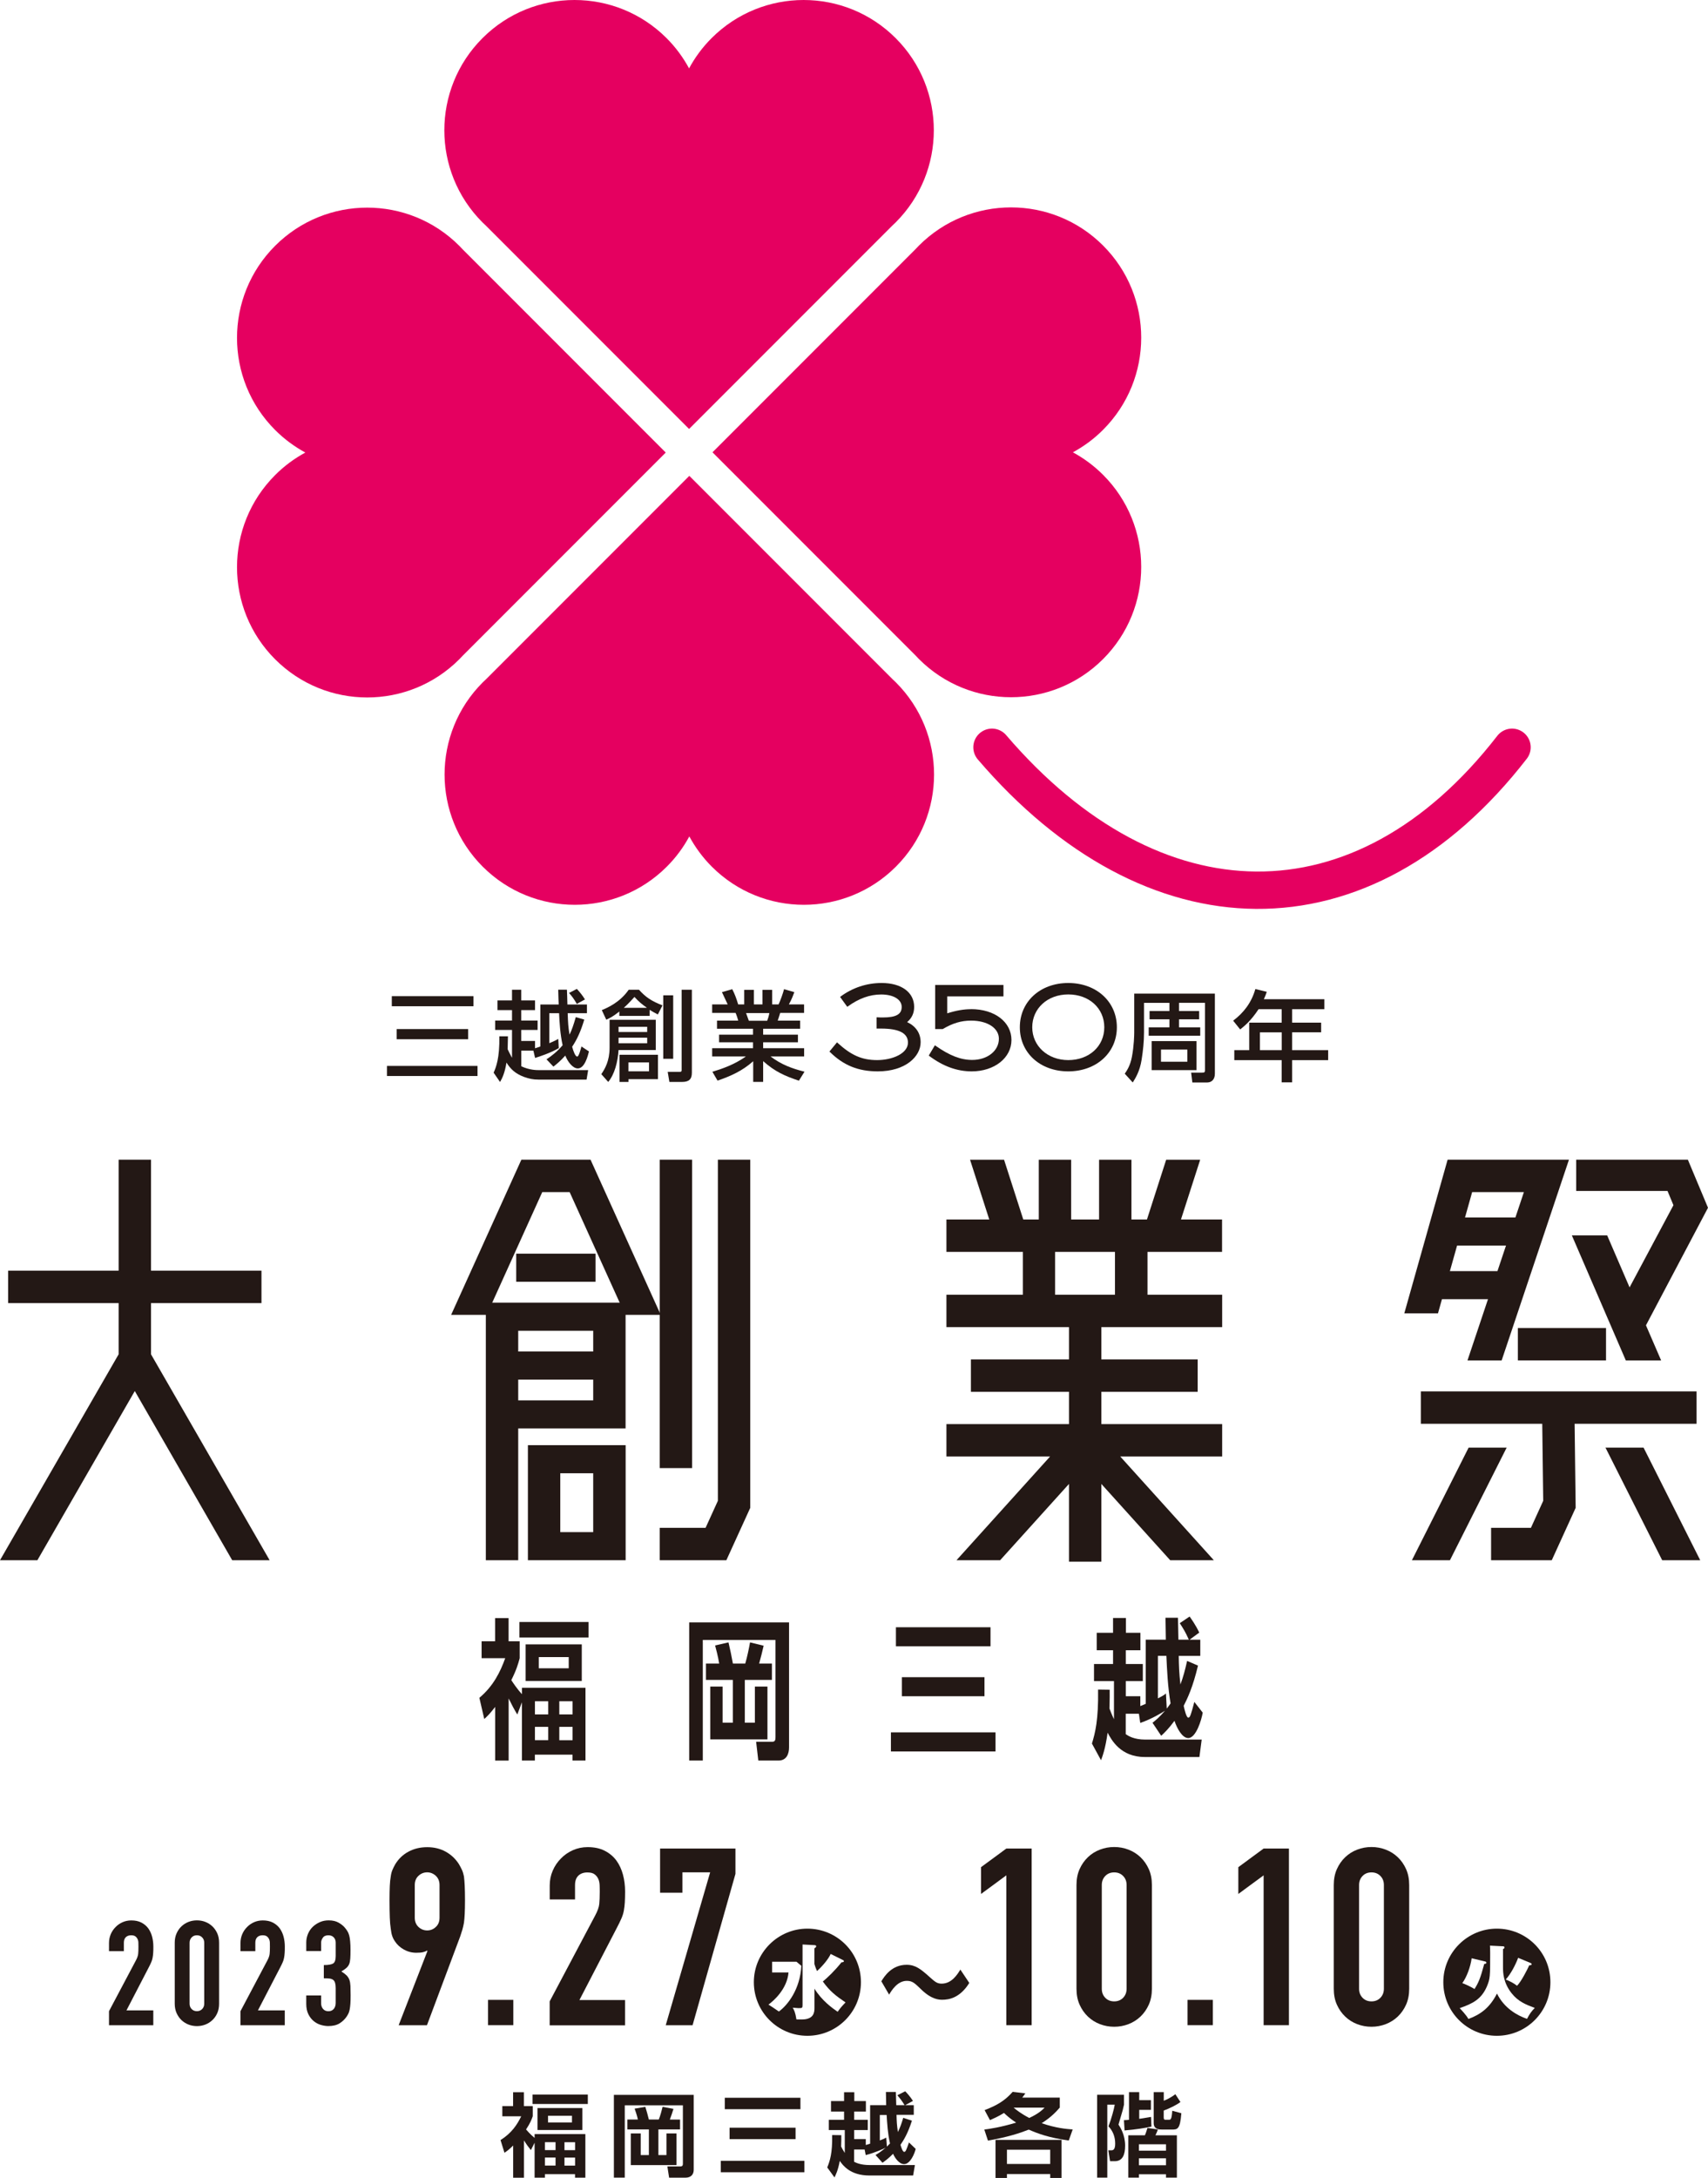 <svg viewBox="0 0 313.87 399.99" xmlns="http://www.w3.org/2000/svg"><rect fill="none" height="766.33" rx="8.86" width="384.58" x="-37.78" y="-27.66"/><g fill="#231815"><path d="m20.03 371.93v-2.57l4.93-9.3c.25-.46.39-.87.43-1.22s.05-.78.05-1.3c0-.23 0-.48-.01-.74 0-.26-.06-.49-.15-.68-.09-.2-.22-.36-.4-.5-.18-.13-.44-.2-.78-.2-.41 0-.74.12-.98.35s-.36.57-.36 1.02v1.55h-2.73v-1.5c0-.57.11-1.11.32-1.61s.51-.94.88-1.31c.36-.38.79-.67 1.29-.9.5-.22 1.04-.33 1.61-.33.71 0 1.33.13 1.84.39s.93.61 1.27 1.06c.32.45.56.96.71 1.53s.23 1.18.23 1.82c0 .46 0 .85-.03 1.17-.02.31-.05.61-.11.9-.05.29-.14.57-.27.86s-.29.63-.51 1.04l-4.02 7.75h4.93v2.73h-8.15z"/><path d="m32.11 356.79c0-.64.11-1.21.34-1.72.22-.5.52-.93.9-1.29s.81-.63 1.3-.82 1-.28 1.54-.28 1.05.09 1.54.28.92.46 1.3.82.67.79.9 1.29c.22.5.33 1.07.33 1.72v11.2c0 .64-.11 1.22-.33 1.72s-.52.93-.9 1.29-.81.63-1.3.82-1.01.28-1.54.28-1.05-.09-1.54-.28-.92-.46-1.3-.82-.67-.79-.9-1.29c-.22-.5-.34-1.07-.34-1.72zm2.73 11.2c0 .39.12.72.38.98.25.26.57.39.96.39s.71-.13.97-.39c.25-.26.38-.58.38-.98v-11.2c0-.39-.12-.72-.38-.98-.25-.26-.57-.39-.97-.39s-.71.13-.96.39-.38.59-.38.98z"/><path d="m44.19 371.93v-2.57l4.93-9.3c.25-.46.39-.87.43-1.22s.05-.78.05-1.3c0-.23 0-.48-.01-.74 0-.26-.06-.49-.15-.68-.09-.2-.22-.36-.4-.5-.18-.13-.44-.2-.78-.2-.41 0-.74.12-.98.35s-.36.57-.36 1.02v1.55h-2.73v-1.5c0-.57.11-1.11.32-1.61s.51-.94.88-1.31c.36-.38.79-.67 1.29-.9.5-.22 1.04-.33 1.61-.33.71 0 1.33.13 1.84.39s.93.61 1.27 1.06c.32.45.56.96.71 1.53s.23 1.18.23 1.82c0 .46 0 .85-.03 1.17-.02.31-.05.61-.11.9-.05.29-.14.57-.27.86s-.29.63-.51 1.04l-4.02 7.75h4.93v2.73h-8.15z"/><path d="m59.52 360.89c.82 0 1.39-.1 1.7-.29s.47-.65.47-1.37v-2.47c0-.39-.12-.71-.36-.96s-.57-.38-.98-.38c-.48 0-.83.15-1.03.46-.21.3-.31.6-.31.88v1.55h-2.73v-1.58c0-.55.11-1.08.32-1.58s.51-.93.88-1.29c.38-.36.81-.64 1.31-.86s1.04-.32 1.61-.32c.75 0 1.37.15 1.86.44s.86.59 1.11.9c.18.21.34.43.47.64s.25.47.33.78c.16.59.24 1.47.24 2.63 0 .66-.01 1.2-.04 1.61s-.09.75-.2 1.02c-.12.29-.3.53-.52.72-.22.2-.53.41-.92.64.43.27.75.52.98.75.22.23.39.5.5.8.11.32.17.7.19 1.14s.03 1 .03 1.68c0 .63-.01 1.14-.04 1.55s-.07.75-.12 1.02c-.05.29-.13.53-.21.72-.09.2-.21.4-.35.62-.34.5-.77.92-1.3 1.25s-1.22.5-2.08.5c-.43 0-.88-.07-1.37-.21-.48-.14-.92-.38-1.31-.7s-.72-.74-.98-1.26-.39-1.15-.39-1.9v-1.55h2.73v1.42c0 .43.12.78.36 1.06s.57.42.98.42.74-.14.98-.42.36-.65.36-1.11v-2.73c0-.75-.14-1.24-.43-1.47-.16-.14-.38-.23-.66-.27s-.64-.05-1.09-.05v-2.41z"/><path d="m73.26 371.93 5.29-13.62-.09-.09c-.15.12-.39.22-.71.3s-.74.11-1.25.11c-.82 0-1.58-.2-2.28-.59s-1.25-.9-1.64-1.5c-.21-.3-.38-.63-.5-.98s-.21-.8-.27-1.34c-.09-.55-.15-1.24-.18-2.07s-.05-1.89-.05-3.17c0-1.06.02-1.94.05-2.62s.09-1.27.18-1.75c.06-.46.16-.85.3-1.18s.31-.68.52-1.05c.61-1 1.42-1.78 2.44-2.32 1.02-.55 2.16-.82 3.44-.82s2.42.28 3.42.84 1.81 1.33 2.42 2.3c.21.36.39.71.55 1.05.15.33.27.73.36 1.18.06.49.11 1.07.14 1.75s.05 1.56.05 2.62c0 1-.02 1.83-.05 2.48s-.08 1.21-.14 1.66c-.09.49-.19.92-.3 1.3s-.24.78-.39 1.21l-6.11 16.31h-5.19zm2.96-19.73c0 .7.23 1.26.68 1.69.46.43.99.64 1.6.64s1.14-.21 1.59-.64c.46-.42.68-.99.68-1.69v-6.01c0-.7-.23-1.26-.68-1.69-.46-.42-.99-.64-1.59-.64s-1.14.21-1.6.64-.68.99-.68 1.69z"/><path d="m89.68 371.93v-4.65h4.65v4.65z"/><path d="m101.01 371.93v-4.37l8.38-15.81c.42-.79.67-1.48.73-2.07s.09-1.33.09-2.21c0-.39 0-.81-.02-1.25s-.1-.83-.25-1.16-.38-.62-.68-.84c-.3-.23-.74-.34-1.32-.34-.7 0-1.25.2-1.66.59-.41.4-.61.97-.61 1.73v2.64h-4.65v-2.55c0-.97.18-1.88.55-2.73.36-.85.87-1.6 1.5-2.23.61-.64 1.34-1.15 2.19-1.53s1.76-.57 2.73-.57c1.21 0 2.26.22 3.12.66.87.44 1.59 1.04 2.16 1.8.55.76.95 1.63 1.21 2.6s.39 2 .39 3.1c0 .79-.02 1.45-.05 1.98s-.09 1.04-.18 1.53-.24.97-.46 1.46c-.21.49-.5 1.08-.87 1.78l-6.83 13.17h8.38v4.65h-13.85z"/><path d="m122.34 371.93 8.16-28.07h-5.1v3.74h-4.1v-8.11h13.85v4.65l-7.88 27.8h-4.92z"/><path d="m158.21 364.04c0 5.44-4.4 9.84-9.84 9.84s-9.84-4.4-9.84-9.84 4.44-9.84 9.84-9.84 9.84 4.34 9.84 9.84zm-16.32-3.76v1.97h3.01c-.25 3.05-2.76 5.23-3.68 5.9.35.21 1.27.83 1.91 1.27 1.6-1.16 3.9-4.05 4.13-8.39l-.89-.75h-4.49zm10.76-1.43c-.37.85-1.37 2.1-2.51 3.14-.1-.23-.27-.6-.48-1.29v-2.89c.12-.06.33-.21.33-.37 0-.19-.23-.21-.33-.21l-2.18-.12v11.07c0 .6-.04.62-.77.62-.15 0-.87-.08-1.04-.08.23.37.48.83.69 2.16h.98c2.22 0 2.33-1.31 2.33-2.1v-3.55c1.39 2.24 3.32 3.59 4.26 4.24.56-.77.64-.87 1.45-1.72-1.81-1.23-2.87-2.04-4.17-3.84.85-.71 2.12-1.89 3.43-3.53.1 0 .44 0 .44-.21 0-.12-.12-.19-.27-.25l-2.14-1.06z"/><path d="m178.11 364.19c-1.7 2.72-3.7 3.07-4.96 3.07-.58 0-1.97-.04-3.88-1.91-1.2-1.16-1.6-1.56-2.64-1.56-1.7 0-2.78 1.74-3.24 2.53l-1.43-2.45c.56-.91 1.89-3.03 4.65-3.03 1.62 0 2.6.79 4.24 2.26 1 .89 1.35 1.2 2.2 1.2 1.83 0 2.87-1.66 3.43-2.58l1.64 2.45z"/><path d="m184.93 371.93v-27.52l-4.65 3.42v-4.92l4.65-3.42h4.65v32.44z"/><path d="m197.82 346.19c0-1.09.19-2.07.57-2.92s.89-1.58 1.53-2.19 1.37-1.07 2.21-1.39c.83-.32 1.71-.48 2.62-.48s1.78.16 2.62.48c.83.32 1.57.78 2.21 1.39s1.15 1.34 1.53 2.19.57 1.82.57 2.92v19.05c0 1.09-.19 2.07-.57 2.92s-.89 1.58-1.53 2.19-1.38 1.07-2.21 1.39c-.84.32-1.71.48-2.62.48s-1.79-.16-2.62-.48c-.84-.32-1.57-.78-2.21-1.39s-1.15-1.34-1.53-2.19-.57-1.82-.57-2.92zm4.65 19.05c0 .67.21 1.22.64 1.66.42.44.97.66 1.64.66s1.21-.22 1.64-.66c.42-.44.64-.99.64-1.66v-19.05c0-.67-.21-1.22-.64-1.66s-.97-.66-1.64-.66-1.22.22-1.64.66c-.43.44-.64 1-.64 1.66z"/><path d="m218.23 371.93v-4.65h4.65v4.65z"/><path d="m232.21 371.93v-27.52l-4.65 3.42v-4.92l4.65-3.42h4.65v32.44z"/><path d="m245.1 346.19c0-1.09.19-2.07.57-2.92s.89-1.58 1.53-2.19 1.37-1.07 2.21-1.39c.83-.32 1.71-.48 2.62-.48s1.78.16 2.62.48c.83.32 1.57.78 2.21 1.39s1.15 1.34 1.53 2.19.57 1.82.57 2.92v19.05c0 1.09-.19 2.07-.57 2.92s-.89 1.58-1.53 2.19-1.38 1.07-2.21 1.39c-.84.32-1.71.48-2.62.48s-1.79-.16-2.62-.48c-.84-.32-1.57-.78-2.21-1.39s-1.15-1.34-1.53-2.19-.57-1.82-.57-2.92zm4.65 19.05c0 .67.21 1.22.64 1.66.42.44.97.66 1.64.66s1.21-.22 1.64-.66c.42-.44.64-.99.64-1.66v-19.05c0-.67-.21-1.22-.64-1.66s-.97-.66-1.64-.66-1.22.22-1.64.66c-.43.44-.64 1-.64 1.66z"/><path d="m284.91 364.04c0 5.44-4.4 9.84-9.84 9.84s-9.84-4.4-9.84-9.84 4.44-9.84 9.84-9.84 9.84 4.34 9.84 9.84zm-11.11-6.73c.02.21.04.66.04 1.39 0 4.3 0 4.67-.6 6.11-1.02 2.37-2.62 3.16-5 3.99.25.27 1.23 1.29 1.6 1.99 2.26-.83 3.95-2.1 5.25-4.67 1.33 2.7 3.72 4.03 5.52 4.65.46-.89.85-1.43 1.43-2.01-1.66-.62-3.05-1.16-4.28-2.72-1.52-1.93-1.56-3.8-1.56-4.67v-3.43c.15-.04.27-.12.27-.29 0-.19-.19-.21-.27-.21l-2.41-.12zm-3.36 2.33c-.23 1.62-.89 3.41-1.72 4.57.39.12 1.66.69 2.24 1.08.69-1.08 1.08-1.93 1.79-4.61.25-.02.39-.06.39-.21 0-.17-.15-.23-.27-.25zm8.54-.08c-.48 1.29-1.33 2.93-2.28 3.99.75.29 1.47.66 2.08 1.14.77-.77 1.87-2.93 2.24-3.76.29-.02.44-.02.44-.21 0-.12-.15-.19-.23-.23l-2.24-.93z"/><path d="m278.93 243.89h16.2v5.95h-16.2z"/><path d="m114.37 239.24h-24.44l-.65.84v46.46h5.95v-24.2h19.73v-22.26zm-5.36 5.16v3.81h-13.78v-3.81zm-13.78 12.78v-3.81h13.78v3.81z"/><path d="m97.01 265.41v21.13h17.96s0 0 0 0v-21.13zm5.95 15.97v-10.81h6.05v10.81z"/><path d="m121.23 212.98h5.95v56.64h-5.95z"/><path d="m133.48 286.54h-12.25v-5.95h8.43l2.26-4.96v-62.65h5.95v63.94z"/><path d="m27.75 248.72v-9.4h20.3v-5.96h-20.3v-20.38h-5.95v20.38h-20.31v5.96h20.31v9.4l-21.8 37.82h6.87l17.9-31.07 17.9 31.07h6.88z"/><path d="m99.65 218.93h5.03l10.21 22.55h6.53l-12.9-28.5h-12.71l-12.91 28.5h6.54z"/><path d="m94.86 230.24h14.58v5.16h-14.58z"/><path d="m224.57 229.91v-5.95h-7.55l3.53-10.97h-6.25l-3.53 10.97h-2.85v-10.97h-5.95v10.97h-5.13v-10.97h-5.95v10.97h-2.85l-3.53-10.97h-6.25l3.53 10.97h-7.87v5.95h14.05v7.87h-14.05v5.95h22.52v5.93h-18.02v5.95h18.02v5.93h-22.52v5.95h19.05l-17.2 19.05h8.02l12.65-14.01v14.28h5.95v-14.28l12.65 14.01h8.02l-17.2-19.05h18.73v-5.95h-22.2v-5.93h17.7v-5.95h-17.7v-5.93h22.2v-5.95h-13.72v-7.87h13.72zm-19.68 7.87h-11v-7.87h11z"/><path d="m311.77 255.53h-50.67v5.95h22.31l.18 14.15-2.26 4.96h-7.32v5.95h11.15l4.39-9.62-.19-15.44h22.41z"/><path d="m313.87 221.81-3.7-8.83h-20.52v5.74h16.78l1.09 2.62-8.06 15.09-4.12-9.55h-6.49l9.92 22.97h6.49l-2.79-6.45z"/><path d="m266.02 212.98-7.96 28.22h6.19l.73-2.6h8.46l-3.77 11.25h6.28l12.37-36.87zm4.51 5.95h9.51l-1.56 4.66h-9.26zm4.65 14.51h-8.74l1.32-4.69h8.99z"/><path d="m269.88 265.86-10.42 20.68h6.99l10.42-20.68z"/><path d="m295.03 265.86 10.42 20.68h6.99l-10.41-20.68z"/><path d="m166.7 187.71c.87-.73 1.29-1.65 1.29-2.79 0-2.67-2.34-4.39-5.97-4.39-2.74 0-5.35.86-7.55 2.49l-.09.07 1.32 1.82.09-.07c2.05-1.48 4.05-2.2 6.14-2.2 2.26 0 3.77.92 3.77 2.29s-1.07 1.93-3.48 1.93c-.29 0-.65 0-1-.03h-.13s0 2.07 0 2.07h.8c3.34 0 4.96.85 4.96 2.58 0 2.01-2.88 3.21-5.67 3.21s-4.78-.89-7.28-3.18l-.09-.08-1.39 1.69.08.07c2.5 2.47 5.21 3.57 8.81 3.57 5.11 0 7.87-2.75 7.87-5.34 0-1.66-.86-2.94-2.48-3.71z"/><path d="m178.44 185.34c-1.33 0-2.72.24-4.37.76v-3.11h10.33v-2.1h-12.55v8.1h1.4l.03-.02c1.78-1.06 3.37-1.53 5.17-1.53 3.01 0 5.11 1.37 5.11 3.33 0 2.22-2.11 3.89-4.9 3.89-2.11 0-4.13-.78-6.76-2.62l-.1-.07-1.13 1.89.08.06c2.55 1.91 5.11 2.84 7.82 2.84 4.16 0 7.3-2.48 7.3-5.76s-3.05-5.67-7.42-5.67z"/><path d="m196.31 180.53c-5.16 0-8.9 3.42-8.9 8.13s3.75 8.1 8.9 8.1 8.93-3.41 8.93-8.1-3.76-8.13-8.93-8.13zm0 14.16c-3.78 0-6.62-2.59-6.62-6.03s2.79-6.03 6.62-6.03 6.62 2.54 6.62 6.03-2.79 6.03-6.62 6.03z"/><path d="m71.11 195.76h16.64v1.85h-16.64zm.89-12.81h15v1.85h-15zm.89 6.04h13.14v1.87h-13.14z"/><path d="m93.34 190.3c0 .67-.05 1.72-.05 2.4 0 0 .44.93.76 1.51h.04v-5.06h-3.1v-1.72h3.1v-1.92h-2.67v-1.78h2.67v-1.96h1.69v1.96h2.54v1.78h-2.54v1.92h3.01v1.72h-3.01v2.03h2.54v1.34c.62-.2.82-.25.98-.33v-7.71h3.37c-.04-.69-.05-1.38-.09-2.72h1.6c.02.2.07 1.81.09 2.72h3.59v1.6h-3.54c.07 1.89.09 2.41.33 3.88h.04c.42-.89.71-1.74 1.12-3.16l1.56.45c-.65 2.18-1.34 3.66-2.23 4.99.24.91.6 1.8.93 1.8.31 0 .65-1.38.78-1.85l1.38.91c-.2.8-.78 3.12-2.05 3.12-.93 0-1.85-1.22-2.3-2.36-.85.96-1.56 1.54-2.18 2.03l-1.27-1.34c.98-.65 2-1.45 2.96-2.59-.45-2-.58-4.3-.65-5.88h-1.8v5.5c.94-.38 1.25-.56 1.65-.78l.09 1.69c-1.45.87-3.61 1.58-4.35 1.8l-.31-1.34h-2.23v2.87c1.47.71 2.87.71 3.16.71h9.13l-.29 1.74h-8.84c-1 0-1.72-.16-2.65-.49-1.65-.62-2.47-1.45-3.23-2.63-.29 1.83-.76 2.85-1.18 3.56l-1.18-1.71c.44-.98 1.12-2.67 1.05-6.68h1.6zm12.66-8.69c.67.73 1.11 1.31 1.49 1.94l-1.49.82c-.56-.96-.87-1.38-1.43-2.01l1.43-.74z"/><path d="m120.51 187.27v5.57h-6.84c-.15 2.23-.74 4.48-1.9 5.86l-1.27-1.43c.67-.98 1.52-2.43 1.52-4.86v-5.13h8.49zm-6.71-1.49c-1.18.94-1.8 1.22-2.39 1.49l-.82-1.76c1.03-.42 3.34-1.42 4.94-3.74h1.89c1.2 1.34 2.3 2.09 4.32 2.87l-.85 1.67c-.53-.27-1-.53-1.51-.85v1.11h-5.57v-.78zm-.13 2.79v.96h5.26v-.96zm0 2v1.03h5.26v-1.03zm7.24 3.14v4.48h-5.42v.51h-1.65v-4.99h7.08zm-2.07-8.62v-.04c-.87-.6-1.49-1.12-2.25-1.96-1.02 1.14-1.51 1.6-1.96 2zm-3.36 10.03v1.63h3.79v-1.63zm6.4-12.32h1.83v11.65h-1.83zm3.37-1.03h1.89v15.24c0 1.22-.56 1.69-1.81 1.69h-2.32l-.31-1.85h2.12c.24 0 .44 0 .44-.29v-14.79z"/><path d="m130.89 196.84c1.8-.54 4.05-1.32 6.13-2.78v-.04h-6.15v-1.51h7.51v-1.09h-6.24v-1.4h6.24v-1.09h-6.62v-1.49h3.9c-.05-.2-.31-1.07-.49-1.42h-4.3v-1.56h2.85c-.13-.29-.71-1.51-1.05-2.25l1.89-.54c.45.87.73 1.6 1.09 2.79h1.11v-2.67h1.78v2.67h1.58v-2.67h1.78v2.67h1.18c.34-.74.8-2.01 1-2.79l1.89.54c-.11.31-.49 1.36-1 2.25h2.79v1.56h-4.39c-.05.22-.38 1.2-.45 1.42h4.12v1.49h-6.8v1.09h6.39v1.4h-6.39v1.09h7.53v1.51h-6.13v.04c2 1.47 3.83 2.16 6.2 2.76l-1.03 1.65c-2.56-.85-4.39-1.65-6.57-3.59v3.81h-1.83v-3.79c-2.03 1.8-4.12 2.72-6.55 3.56l-.94-1.61zm6.21-10.79c.09.24.44 1.22.51 1.42h3.37c.16-.42.29-.83.4-1.42z"/><path d="m214.91 184.18h-4.68v5.44c0 1.67-.18 3.34-.44 4.99-.33 2.14-1.14 3.41-1.63 4.19l-1.47-1.61c.36-.53 1-1.43 1.32-3.12.38-2.01.42-4.03.42-4.39v-7.2h14.82v14.71c0 1.11-.65 1.61-1.42 1.61h-2.72l-.22-1.8h1.98c.49 0 .56-.09.56-.47v-12.36h-4.77v1.51h3.7v1.52h-3.7v1.47h3.9v1.54h-9.47v-1.54h3.81v-1.47h-3.65v-1.52h3.65v-1.51zm-3.28 7.02h8.25v5.33h-8.25zm1.72 1.56v2.23h4.84v-2.23z"/><path d="m231.28 185.34c-1.4 2.14-2.65 3.14-3.38 3.72l-1.29-1.61c1.96-1.47 3.38-3.34 4.08-5.81l2.1.51c-.14.42-.29.83-.54 1.36h11.12v1.83h-5.92v2.47h5.33v1.78h-5.33v3.28h6.62v1.83h-6.62v4.08h-1.92v-4.08h-8.71v-1.83h2.74v-5.06h5.97v-2.47h-4.26zm.25 4.25v3.28h4.01v-3.28z"/><path d="m95.07 314.89c-.71-1.19-.9-1.56-1.6-2.97v11.42h-2.48v-9.86c-.98 1.28-1.42 1.69-2 2.22l-.9-3.89c2.56-2.14 3.86-4.78 4.75-7.28h-4.34v-3.11h2.48v-4.25h2.48v4.25h2.04v3.11c-.29 1.08-.58 2.11-1.54 4.03.21.33 1.02 1.58 1.96 2.58v-1.17h11.67v13.36h-2.38v-1.08h-6.92v1.08h-2.38v-10.7l-.85 2.25zm13.09-17.01v2.86h-12.71v-2.86zm-1.25 4.11v6.72h-10.32v-6.72zm-8.61 10.45v2.42h2.44v-2.42zm0 4.7v2.45h2.44v-2.45zm.71-12.81v2.06h5.5v-2.06zm3.77 8.11v2.42h2.44v-2.42zm0 4.7v2.45h2.44v-2.45z"/><path d="m126.66 297.96h18.34v22.95c0 1.19-.46 2.42-1.94 2.42h-3.71l-.4-3.45h2.96c.54 0 .6-.36.6-.86v-17.84h-13.36v22.15h-2.5v-25.37zm3.08 7.56h2.42c-.19-1.28-.65-2.95-.75-3.33l2.46-.56c.23.92.63 2.83.81 3.89h2.27c.33-1.08.71-2.92.88-3.89l2.5.61c-.25 1.08-.52 2.19-.83 3.28h2.35v3h-4.98v7.86h1.85v-6.64h2.31v9.7h-10.51v-9.7h2.27v6.64h1.88v-7.86h-4.94v-3z"/><path d="m163.72 318.16h19.22v3.5h-19.22zm.92-19.31h17.38v3.5h-17.38zm1.1 9.17h15.17v3.5h-15.17z"/><path d="m203.92 310.3c0 .89.02 1.75-.04 3.47.17.44.38 1.03.83 1.97v-7h-3.67v-3.14h3.5v-2.53h-3v-3.2h3v-2.72h2.36v2.72h2.67v3.2h-2.69v2.53h3.13v3.14h-3.13v2.78h2.67v1.81c.29-.11.73-.31 1-.42v-11.78h3.69c0-.58-.06-3.39-.06-4.03h2.29l.08 4.03h1.92c-.71-1.56-.96-1.92-1.67-3.03l1.81-1.22c.33.47 1.13 1.58 1.77 2.95l-1.79 1.31h1.98v2.97h-3.96c.04 2 .06 2.95.31 5.25.52-1.39.85-2.64 1.23-4.33l2 .86c-.96 4.03-1.94 6.03-2.63 7.39.17.78.5 2.17.85 2.17.33 0 .48-.53 1.11-2.89l1.54 1.97c-.23 1.36-1.23 4.67-2.67 4.67-1.1 0-2.08-1.81-2.52-3.17-1.02 1.39-1.81 2.17-2.44 2.75l-1.6-2.39c.58-.44 1.27-1.03 2.31-2.22-.56.36-2.38 1.5-4.56 2.25l-.25-1.69h-2.42v3.75c.44.31 1.5 1 3.58 1h10.38l-.42 3.2h-10.03c-4.46 0-6.13-3.14-6.84-4.47-.4 2.95-.96 4.39-1.21 5.06l-1.67-3.06c.6-1.97 1.21-4.33 1.13-9.92l2.11.03zm10.48 3.5c.35-.44.54-.72.71-.97-.52-3.06-.65-6.11-.77-8.73h-1.56v7.81c.85-.42 1.12-.61 1.48-.89l.15 2.78z"/><path d="m97.56 394.88c-.57-.72-.72-.93-1.28-1.78v6.85h-1.98v-5.92c-.78.77-1.13 1.02-1.6 1.33l-.72-2.33c2.05-1.28 3.08-2.87 3.8-4.37h-3.47v-1.87h1.98v-2.55h1.98v2.55h1.63v1.87c-.23.65-.47 1.27-1.23 2.42.17.2.82.95 1.57 1.55v-.7h9.33v8.01h-1.9v-.65h-5.53v.65h-1.9v-6.42l-.68 1.35zm10.46-10.2v1.72h-10.16v-1.72zm-1 2.47v4.03h-8.25v-4.03zm-6.88 6.27v1.45h1.95v-1.45zm0 2.82v1.47h1.95v-1.47zm.57-7.68v1.23h4.4v-1.23zm3.02 4.87v1.45h1.95v-1.45zm0 2.82v1.47h1.95v-1.47z"/><path d="m112.82 384.73h14.66v13.76c0 .72-.37 1.45-1.55 1.45h-2.97l-.32-2.07h2.37c.43 0 .48-.22.48-.52v-10.7h-10.68v13.28h-2v-15.21zm2.47 4.53h1.93c-.15-.77-.52-1.77-.6-2l1.97-.33c.18.55.5 1.7.65 2.33h1.82c.27-.65.57-1.75.7-2.33l2 .37c-.2.65-.42 1.32-.67 1.97h1.88v1.8h-3.98v4.72h1.48v-3.98h1.85v5.82h-8.4v-5.82h1.82v3.98h1.5v-4.72h-3.95v-1.8z"/><path d="m132.46 396.84h15.36v2.1h-15.36zm.73-11.58h13.9v2.1h-13.9zm.88 5.5h12.13v2.1h-12.13z"/><path d="m154.6 392.13c0 .53.02 1.05-.03 2.08.13.27.3.62.67 1.18v-4.2h-2.93v-1.88h2.8v-1.52h-2.4v-1.92h2.4v-1.63h1.88v1.63h2.13v1.92h-2.15v1.52h2.5v1.88h-2.5v1.67h2.13v1.08c.23-.07.58-.18.8-.25v-7.07h2.95c0-.35-.05-2.03-.05-2.42h1.83l.07 2.42h1.53c-.57-.93-.77-1.15-1.33-1.82l1.45-.73c.27.28.9.95 1.42 1.77l-1.43.78h1.58v1.78h-3.17c.03 1.2.05 1.77.25 3.15.42-.83.68-1.58.98-2.6l1.6.52c-.77 2.42-1.55 3.62-2.1 4.43.13.47.4 1.3.68 1.3.27 0 .38-.32.88-1.73l1.23 1.18c-.18.82-.98 2.8-2.13 2.8-.88 0-1.67-1.08-2.02-1.9-.82.83-1.45 1.3-1.95 1.65l-1.28-1.43c.47-.27 1.02-.62 1.85-1.33-.45.22-1.9.9-3.65 1.35l-.2-1.02h-1.93v2.25c.35.18 1.2.6 2.87.6h8.3l-.33 1.92h-8.01c-3.57 0-4.9-1.88-5.47-2.68-.32 1.77-.77 2.63-.97 3.03l-1.33-1.83c.48-1.18.97-2.6.9-5.95zm8.38 2.1c.28-.27.43-.43.57-.58-.42-1.83-.52-3.67-.62-5.23h-1.25v4.68c.68-.25.9-.37 1.18-.53l.12 1.67z"/><path d="m180.94 387.53c2.37-.92 3.72-1.75 5.15-3.35l2.33.27c-.3.43-.4.57-.57.78h6.9v1.83c-.52.6-1.5 1.73-3.33 2.87 2.65.92 4.6 1.07 5.7 1.15l-.72 2.03c-3.75-.52-5.8-1.32-7.35-2-1.57.62-3.82 1.37-7.5 2.02l-.67-2.03c1-.13 2.92-.4 5.85-1.27-1.17-.77-1.87-1.43-2.23-1.78-1.05.65-1.93 1.03-2.58 1.32l-.98-1.83zm14.13 5.47v7h-2.08v-.72h-7.95v.72h-2.1v-7zm-10.03 1.8v2.62h7.95v-2.62zm1.22-7.73c.48.4 1.35 1.1 2.88 1.9 1.78-.82 2.48-1.55 2.82-1.9z"/><path d="m201.62 384.71h4.93v1.82c-.05.23-.12.53-.23.98-.1.38-.67 2.27-.78 2.68.35.53 1.22 1.9 1.22 3.87 0 1.65-.47 2.85-1.9 2.85h-.87l-.32-2h.53c.33 0 .73-.08.73-1.23 0-1.22-.4-2.3-1.23-3.17.52-1.35 1.02-3.18 1.15-3.98h-1.37v13.4h-1.87v-15.21zm4.92 4.67c.48-.03.63-.03.93-.07v-5.08h1.88v1.47h2.15v1.78h-2.15v1.65c.35-.05.85-.12 2.17-.35l.07 1.78c-1.3.27-2.75.52-4.93.7zm9.73 2.77v7.78h-2v-.62h-4.98v.62h-1.95v-7.78h3.05c.17-.35.38-1.03.47-1.35l1.92.28c-.08.25-.33.87-.45 1.07h3.95zm-6.98 1.65v1.18h4.98v-1.18zm0 2.58v1.27h4.98v-1.27zm2.72-12.15h1.85v1.58c.73-.28 1.52-.73 2.13-1.2l.93 1.43c-.62.5-2.03 1.2-3.07 1.57v1.22c0 .3.05.47.28.47h.67c.3 0 .52 0 .62-1.65l1.67.45c-.23 3-.73 3-1.75 3h-1.8c-.43 0-1.53 0-1.53-1.18v-5.68z"/></g><path d="m91.66 38.94c-.23-.22-.39-.37-.55-.52-7.99-7.99-7.99-20.99 0-28.98 3.87-3.87 9.02-6 14.49-6s10.62 2.13 14.49 6c1.41 1.41 2.6 3.01 3.54 4.75l3.02 5.59 3.02-5.59c.95-1.75 2.14-3.35 3.54-4.75 3.87-3.87 9.02-6 14.49-6s10.62 2.13 14.49 6c7.99 7.99 7.99 20.99 0 28.98-.15.15-.31.3-.47.44l-.17.16-34.91 34.91-34.99-34.99z" fill="#e50060"/><path d="m147.7 6.86c4.56 0 8.84 1.77 12.06 5 3.22 3.22 5 7.51 5 12.06s-1.77 8.84-5 12.06c-.13.13-.27.25-.4.38l-.06.06-.09.08-.09.09-32.48 32.48-32.48-32.48-.09-.09-.09-.08-.06-.06c-.13-.12-.27-.25-.4-.38-3.22-3.22-5-7.51-5-12.06s1.77-8.84 5-12.06c3.22-3.22 7.51-5 12.06-5s8.84 1.77 12.06 5c1.17 1.17 2.16 2.5 2.95 3.96l6.04 11.17 6.04-11.17c.79-1.46 1.78-2.79 2.95-3.96 3.22-3.22 7.51-5 12.06-5m0-6.86c-6.12 0-12.25 2.34-16.92 7.01-1.68 1.68-3.06 3.56-4.13 5.55-1.08-1.99-2.45-3.87-4.13-5.55-4.67-4.67-10.79-7.01-16.92-7.01s-12.25 2.34-16.92 7.01c-9.34 9.34-9.34 24.49 0 33.83.21.21.42.41.64.61l37.33 37.33 37.33-37.33c.21-.2.43-.4.64-.61 9.34-9.34 9.34-24.49 0-33.83-4.67-4.67-10.79-7.01-16.92-7.01z" fill="#e50060"/><path d="m147.7 162.74c-5.47 0-10.62-2.13-14.49-6-1.41-1.41-2.6-3-3.54-4.75l-3.02-5.59-3.02 5.59c-.95 1.75-2.14 3.35-3.54 4.75-3.87 3.87-9.02 6-14.49 6s-10.62-2.13-14.49-6-6-9.02-6-14.49 2.13-10.62 6-14.49c.16-.16.33-.32.49-.47l.14-.14 34.91-34.91 34.99 34.99c.23.22.39.37.55.52 7.99 7.99 7.99 20.99 0 28.98-3.87 3.87-9.02 6-14.49 6z" fill="#e50060"/><path d="m126.65 97.1 32.48 32.48.09.09.09.08.06.06c.13.12.27.25.4.38 6.65 6.65 6.65 17.48 0 24.13-3.22 3.22-7.51 5-12.06 5s-8.84-1.77-12.06-5c-1.17-1.17-2.16-2.5-2.95-3.96l-6.04-11.17-6.04 11.17c-.79 1.46-1.78 2.79-2.95 3.96-3.22 3.22-7.51 5-12.06 5s-8.84-1.77-12.06-5c-6.65-6.65-6.65-17.48 0-24.13.13-.13.26-.25.4-.38l.06-.06.09-.08.09-.09 32.48-32.48m0-9.71-37.33 37.33c-.21.2-.43.4-.64.61-9.34 9.34-9.34 24.49 0 33.83 4.67 4.67 10.79 7.01 16.92 7.01s12.25-2.34 16.92-7.01c1.68-1.68 3.06-3.56 4.13-5.55 1.08 1.99 2.45 3.87 4.13 5.55 4.67 4.67 10.79 7.01 16.92 7.01s12.25-2.34 16.92-7.01c9.34-9.34 9.34-24.49 0-33.83-.21-.21-.42-.41-.64-.61z" fill="#e50060"/><path d="m67.48 124.63c-5.47 0-10.62-2.13-14.49-6-7.99-7.99-7.99-20.99 0-28.98 1.41-1.41 3-2.6 4.75-3.54l5.59-3.02-5.59-3.02c-1.75-.95-3.35-2.14-4.75-3.54-3.87-3.87-6-9.02-6-14.49s2.13-10.62 6-14.49 9.02-6 14.49-6 10.62 2.13 14.49 6c.16.16.32.33.47.49l.14.14 34.91 34.91-34.99 35c-.2.22-.36.39-.52.55-3.87 3.87-9.02 6-14.49 6z" fill="#e50060"/><path d="m67.49 44.97c4.56 0 8.84 1.77 12.07 5 .13.13.26.27.38.4l.05.06.08.09.09.09 32.48 32.48-32.48 32.48-.09.09-.09.09-.05.05c-.13.14-.25.28-.39.41-3.22 3.22-7.51 5-12.06 5s-8.84-1.77-12.06-5c-3.22-3.22-5-7.51-5-12.06s1.77-8.84 5-12.06c1.17-1.17 2.5-2.16 3.96-2.95l11.17-6.04-11.17-6.04c-1.46-.79-2.79-1.78-3.96-2.95-3.22-3.22-5-7.51-5-12.06s1.77-8.84 5-12.06c3.22-3.22 7.51-5 12.06-5m0-6.86c-6.12 0-12.25 2.34-16.92 7.01-9.34 9.34-9.34 24.49 0 33.83 1.68 1.68 3.56 3.06 5.55 4.14-1.99 1.08-3.87 2.45-5.55 4.14-9.34 9.34-9.34 24.49 0 33.83 4.67 4.67 10.79 7.01 16.92 7.01s12.25-2.34 16.92-7.01c.21-.21.41-.42.61-.64l37.33-37.33-37.33-37.33c-.2-.21-.4-.43-.61-.64-4.67-4.67-10.79-7.01-16.92-7.01z" fill="#e50060"/><path d="m185.81 124.63c-5.47 0-10.62-2.13-14.49-6-.16-.16-.31-.33-.47-.49l-.14-.15-34.91-34.91 34.99-35c.21-.22.36-.39.52-.55 3.87-3.87 9.01-6 14.49-6s10.62 2.13 14.49 6 6 9.02 6 14.49-2.13 10.62-6 14.49c-1.41 1.41-3.01 2.6-4.75 3.54l-5.58 3.02 5.58 3.02c1.75.94 3.35 2.14 4.75 3.54 7.99 7.99 7.99 20.99 0 28.98-3.87 3.87-9.02 6-14.49 6z" fill="#e50060"/><path d="m185.81 44.97c4.56 0 8.84 1.77 12.06 5 3.22 3.22 5 7.51 5 12.06s-1.77 8.84-5 12.06c-1.17 1.17-2.5 2.16-3.96 2.95l-11.17 6.04 11.17 6.04c1.46.79 2.79 1.78 3.96 2.95 3.22 3.22 5 7.51 5 12.06s-1.77 8.84-5 12.06c-3.22 3.22-7.51 5-12.06 5s-8.84-1.77-12.06-5c-.13-.13-.26-.27-.39-.41l-.05-.05-.09-.09-.09-.09-32.48-32.48 32.48-32.48.09-.09.08-.09.05-.06c.13-.13.25-.27.38-.4 3.22-3.22 7.51-5 12.06-5m0-6.86c-6.12 0-12.25 2.34-16.92 7.01-.21.21-.41.42-.61.64l-37.33 37.33 37.33 37.33c.2.21.4.43.61.64 4.67 4.67 10.79 7.01 16.92 7.01s12.25-2.34 16.92-7.01c9.34-9.34 9.34-24.49 0-33.83-1.68-1.68-3.56-3.06-5.55-4.14 1.99-1.08 3.87-2.45 5.55-4.14 9.34-9.34 9.34-24.49 0-33.83-4.67-4.67-10.79-7.01-16.92-7.01z" fill="#e50060"/><path d="m277.86 137.24c-27.51 35.48-66.02 34.52-95.57 0" fill="none" stroke="#e50060" stroke-linecap="round" stroke-linejoin="round" stroke-width="6.86"/></svg>